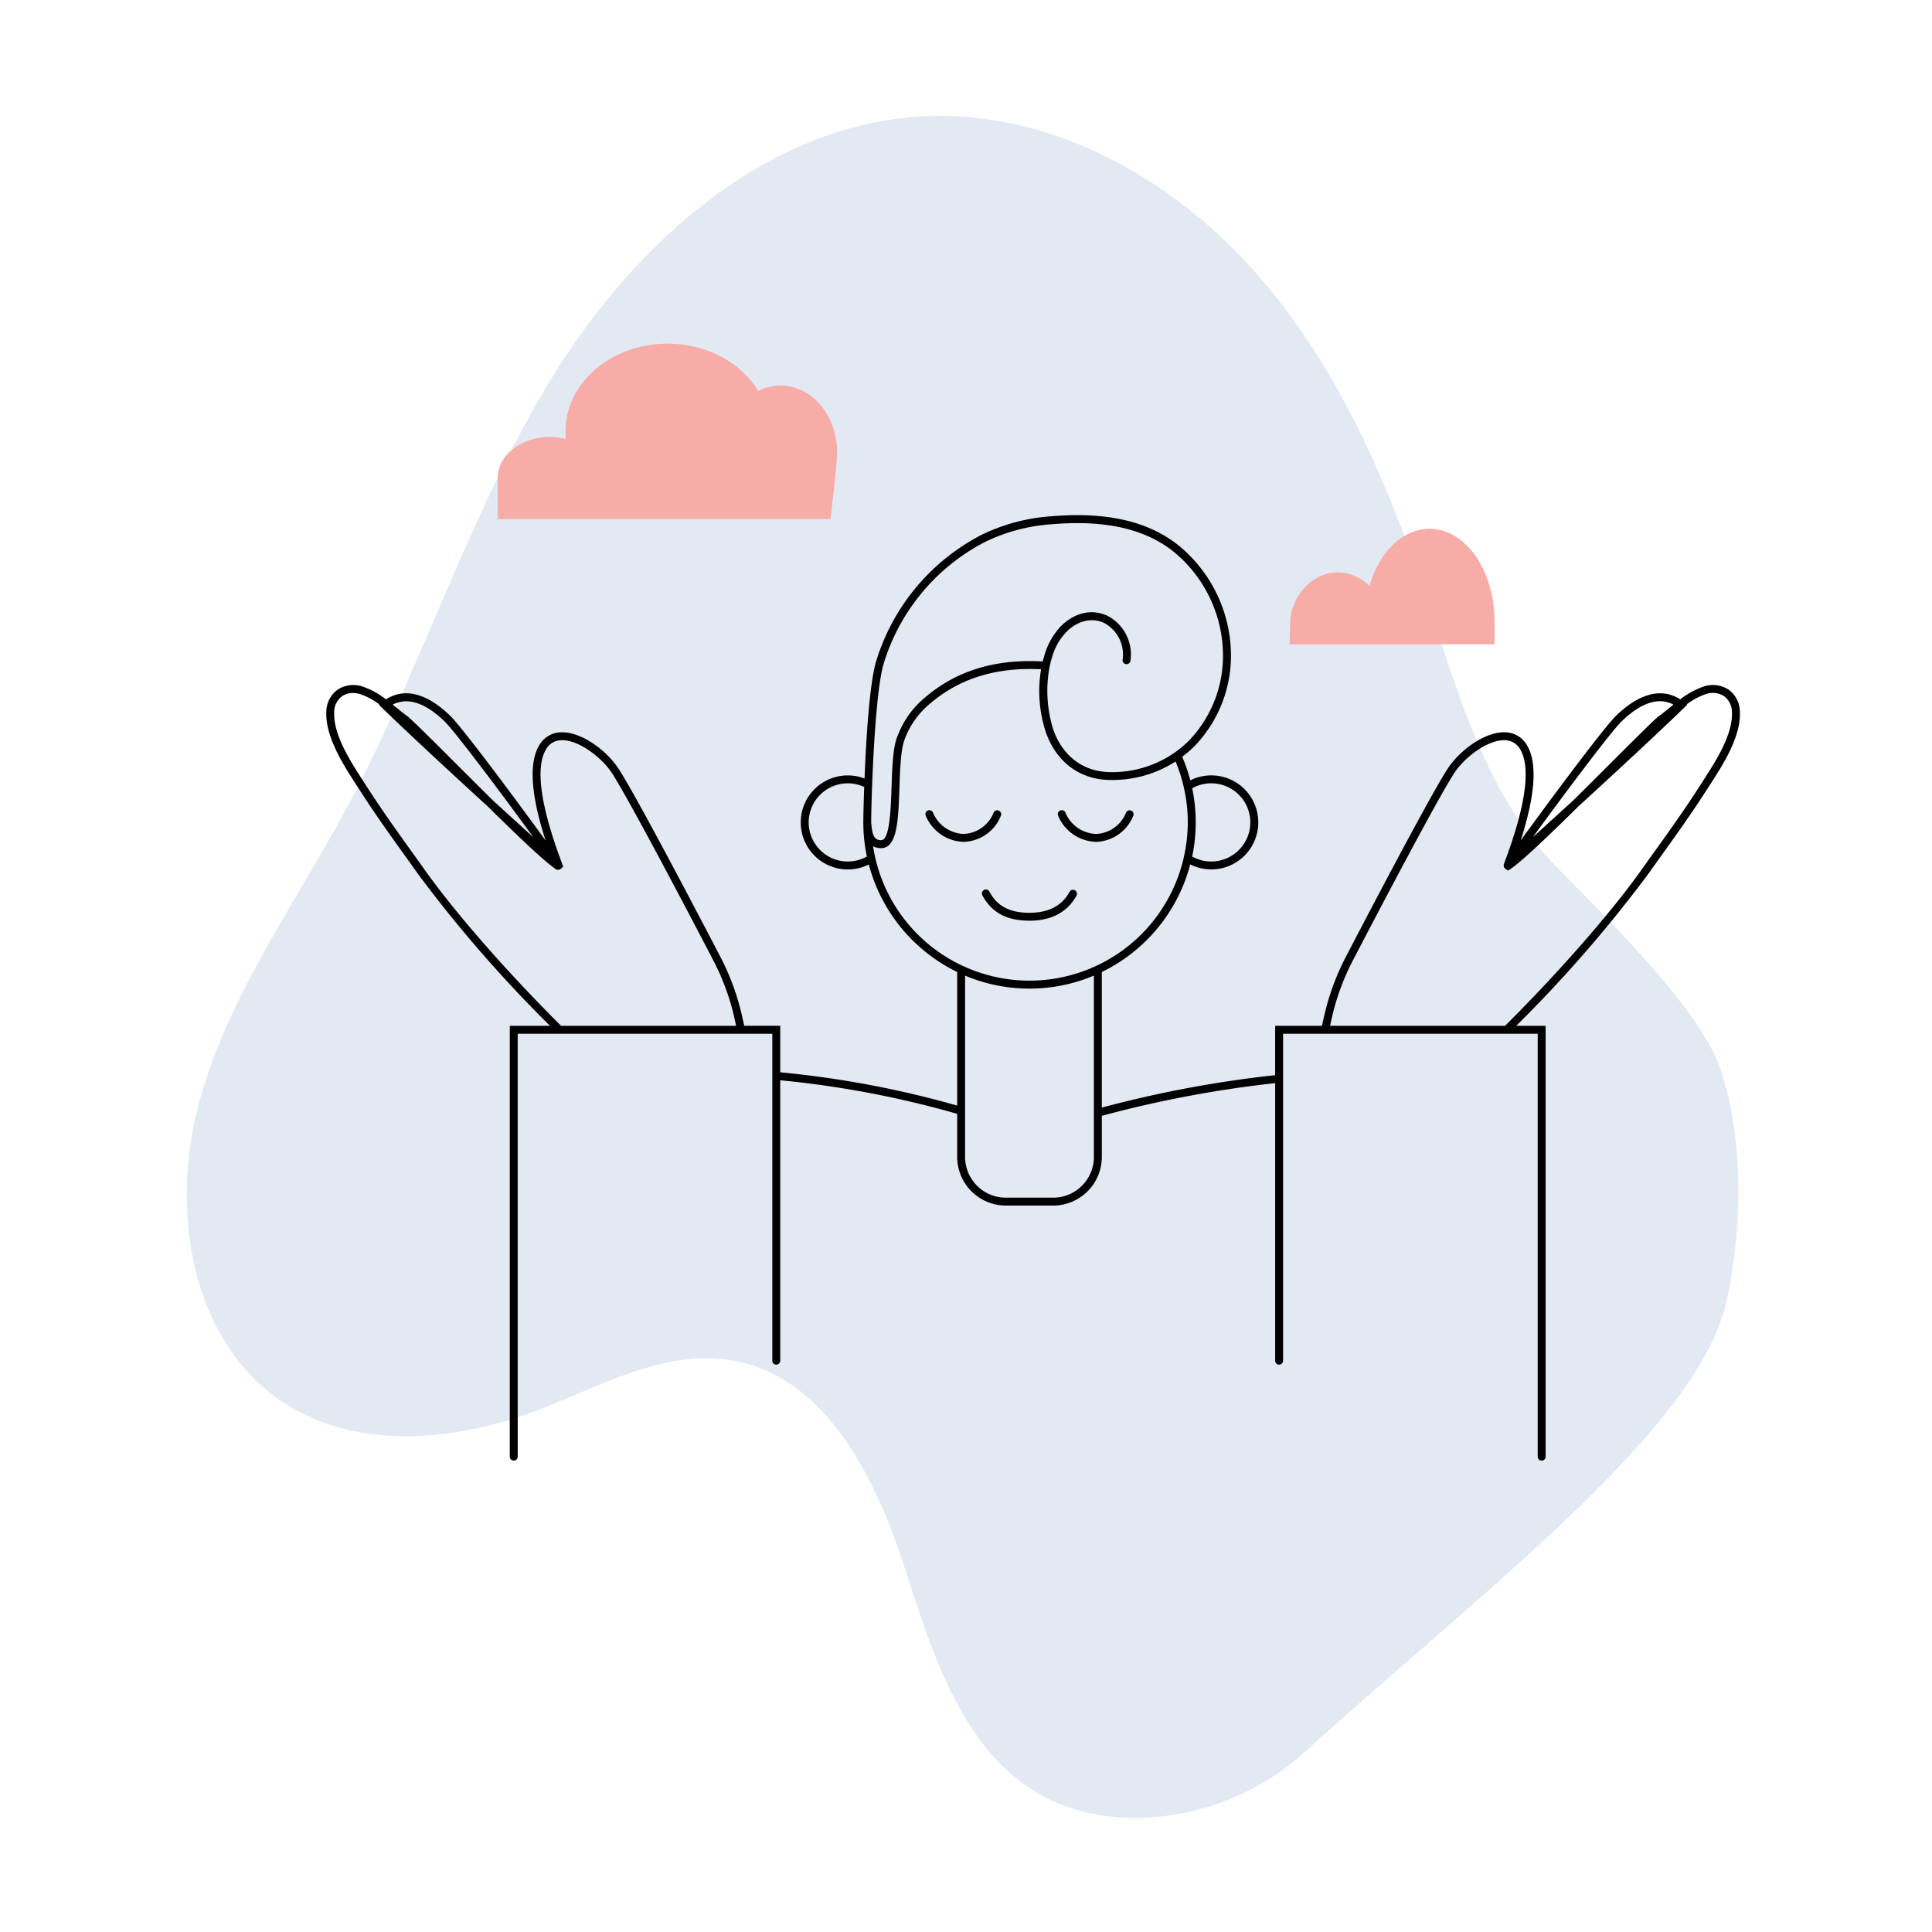 <svg xmlns="http://www.w3.org/2000/svg" xmlns:xlink="http://www.w3.org/1999/xlink" width="300" height="300" viewBox="0 0 300 300">
  <defs>
    <clipPath id="clip-path">
      <rect id="Rectangle_304" data-name="Rectangle 304" width="241.178" height="264.281" fill="none"/>
    </clipPath>
    <clipPath id="clip-path-2">
      <rect id="Rectangle_305" data-name="Rectangle 305" width="219.512" height="173.417" transform="translate(21.666 35.364)" fill="none"/>
    </clipPath>
    <clipPath id="clip-_03">
      <rect width="300" height="300"/>
    </clipPath>
  </defs>
  <g id="_03" data-name="03" clip-path="url(#clip-_03)">
    <g id="Group_1129" data-name="Group 1129" transform="translate(29 18)">
      <g id="Group_1130" data-name="Group 1130">
        <g id="Group_1129-2" data-name="Group 1129" clip-path="url(#clip-path)">
          <path id="Path_2150" data-name="Path 2150" d="M239.144,183.887c-4.281,19.813-37.5,44.8-65.27,69.912a39.473,39.473,0,0,1-28.1,10.46c-22.564-1.054-28.713-21.568-34.366-39.032-4.486-13.858-12.173-29.348-26.506-31.948-10.459-1.9-20.528,3.912-30.453,7.707-12.78,4.881-28.059,6.28-39.485-1.245C.611,190.288-2.6,169.913,1.881,153.315S16.755,122.469,24.9,107.33C36.539,85.686,43.773,61.78,56.6,40.815S89.971,1.267,114.519.06c19.329-.944,37.985,9.283,50.92,23.673S186.293,56.3,192.428,74.657c4.908,14.676,9.166,30.306,19.847,41.505,7.1,7.44,22.283,21.8,25.74,31.484,3.808,10.652,3.519,25.185,1.129,36.241" fill="#e2e9f2"/>
        </g>
      </g>
      <g id="Group_1132" data-name="Group 1132">
        <g id="Group_1131" data-name="Group 1131" clip-path="url(#clip-path-2)">
          <path id="Path_2151" data-name="Path 2151" d="M203.061,78c-.176-7.71-4.618-13.887-10.086-13.887-4.211,0-7.817,3.664-9.334,8.869a6.961,6.961,0,0,0-4.907-2.092c-3.714,0-6.788,3.078-7.377,7.11l-.109,4.049h31.83V78Z" fill="#f8aca8"/>
          <path id="Path_2152" data-name="Path 2152" d="M100.985,52.231c0-5.726-3.935-10.367-8.79-10.367a7.626,7.626,0,0,0-3.463.838c-2.644-4.358-7.943-7.338-14.062-7.338-8.761,0-15.861,6.1-15.861,13.617a11.64,11.64,0,0,0,.07,1.181,10.124,10.124,0,0,0-2.493-.311c-4.473,0-8.1,2.853-8.1,6.374V62.6h51.67s1.025-8.366,1.025-10.367" fill="#f7aca8"/>
          <path id="Path_2153" data-name="Path 2153" d="M239.417,89.089a4.467,4.467,0,0,0-3.949-.457,12.341,12.341,0,0,0-3.562,1.967c-2.862-1.855-6.381-.961-9.992,2.569-1.886,1.845-9.966,12.7-14.793,19.347,1.519-4.689,3.072-11.18,1.04-14.7a3.987,3.987,0,0,0-3.495-2.108h-.125c-3.15,0-6.984,2.927-8.766,5.684-2.765,4.28-11.915,21.74-15.721,29.046a38.381,38.381,0,0,0-3.08,7.868c-.264,1-.489,1.992-.688,2.98h-7.28v7.664a178.811,178.811,0,0,0-26.915,5.038V132.935a25.917,25.917,0,0,0,13.727-16.707,7.3,7.3,0,1,0,.013-13.061,25.446,25.446,0,0,0-1.265-3.66,17.339,17.339,0,0,0,1.823-1.546,20.254,20.254,0,0,0,5.752-14.554,22.137,22.137,0,0,0-7.982-16.589c-4.777-3.9-11.386-5.408-20.181-4.628a29.158,29.158,0,0,0-10.5,2.828,32.908,32.908,0,0,0-16.433,19.669c-1.019,3.382-1.553,11.963-1.8,18.2a7.3,7.3,0,1,0,.664,13.345,25.915,25.915,0,0,0,13.723,16.7v20.743a153.675,153.675,0,0,0-27.478-5.171v-7.222h-5.6c-.2-.988-.424-1.982-.688-2.98a38.382,38.382,0,0,0-3.08-7.868c-3.805-7.3-12.955-24.764-15.72-29.043C65.284,98.635,61.45,95.71,58.3,95.71h-.125a3.987,3.987,0,0,0-3.494,2.106c-2.032,3.519-.479,10.011,1.04,14.7-4.827-6.648-12.907-17.5-14.794-19.348-3.609-3.529-7.13-4.424-9.991-2.569a12.367,12.367,0,0,0-3.56-1.967,4.474,4.474,0,0,0-3.949.457,4.259,4.259,0,0,0-1.753,3.418c-.179,3.913,2.649,8.271,4.713,11.453l.563.872c2.3,3.593,4.829,7.114,7.272,10.518q.923,1.287,1.843,2.575A207.331,207.331,0,0,0,56.4,141.284H50.159v66.883a.615.615,0,1,0,1.229,0v-65.65H90.925v50.769a.614.614,0,1,0,1.229,0V149.745a152.518,152.518,0,0,1,27.478,5.212v6.689a7.563,7.563,0,0,0,7.553,7.554h7.354a7.563,7.563,0,0,0,7.553-7.554v-6.382a177.443,177.443,0,0,1,26.915-5.076v43.1a.614.614,0,0,0,1.229,0V142.517h39.537v65.65a.615.615,0,1,0,1.229,0V141.288h-4.564a207.52,207.52,0,0,0,20.339-23.359q.92-1.289,1.843-2.575c2.442-3.4,4.969-6.925,7.272-10.518l.563-.872c2.064-3.182,4.891-7.541,4.713-11.453a4.262,4.262,0,0,0-1.753-3.421M156.123,104.4a6.07,6.07,0,1,1-.006,10.6,25.686,25.686,0,0,0,.006-10.6m-53.464,11.374a6.07,6.07,0,1,1,2.533-11.579c-.092,2.588-.133,4.6-.137,5.407v.1a25.863,25.863,0,0,0,.555,5.3,6.04,6.04,0,0,1-2.949.769m-62.6-21.721c1.66,1.622,8.783,11.134,13.762,17.957-1.735-1.572-3.909-3.547-6.277-5.713-1.867-1.844-3.771-3.747-5.549-5.522-3.26-3.257-6.076-6.07-7.607-7.464-.624-.444-1.229-.935-1.87-1.455l-.537-.434c2.859-1.513,5.924.524,8.078,2.631m18.066,47.241c-8.334-8.3-16.319-17.4-21.069-24.072q-.919-1.29-1.845-2.578c-2.433-3.393-4.95-6.9-7.235-10.465l-.567-.879c-1.974-3.042-4.678-7.209-4.517-10.728A3.063,3.063,0,0,1,24.126,90.1a2.9,2.9,0,0,1,1.671-.491,3.946,3.946,0,0,1,1.2.2,10.682,10.682,0,0,1,2.916,1.572l-.075.06.5.485c4.539,4.39,10.959,10.321,16.367,15.265,4.492,4.436,8.774,8.541,10.583,9.758a.676.676,0,0,0,.792-.03l.374-.35-.156-.421c-1.232-3.339-5.005-13.468-2.552-17.715a2.745,2.745,0,0,1,2.461-1.492c2.592-.084,6.229,2.647,7.827,5.121C68.766,106.3,77.9,123.715,81.7,131.007a37.052,37.052,0,0,1,2.982,7.615c.237.892.438,1.78.622,2.664Zm48.15-31.587c0-.834.034-2.577.109-4.778.017-.465.033-.948.053-1.451.03-.774.066-1.589.105-2.425.283-5.965.81-13.138,1.673-16a31.653,31.653,0,0,1,15.8-18.927,27.931,27.931,0,0,1,10.061-2.7q2.183-.193,4.178-.194c6.406,0,11.377,1.5,15.118,4.549a20.9,20.9,0,0,1,7.529,15.661A19,19,0,0,1,155.525,97.1a15.874,15.874,0,0,1-1.482,1.284q-.49.383-1.011.725a16.9,16.9,0,0,1-10,2.775c-4-.172-7.1-2.6-8.5-6.66a19.993,19.993,0,0,1-.509-9.882c.087-.409.194-.807.312-1.2a9.459,9.459,0,0,1,2.3-4.067c1.766-1.733,3.95-2.229,5.837-1.326a5.539,5.539,0,0,1,2.842,5.709.614.614,0,0,0,1.223.117A6.749,6.749,0,0,0,143,77.637c-2.375-1.133-5.077-.552-7.227,1.558A10.937,10.937,0,0,0,133.116,84c-.069.237-.152.465-.21.708-7.686-.421-13.852,1.576-18.84,6.1a14.021,14.021,0,0,0-3.531,5.082c-.087.2-.175.4-.26.619-.632,1.765-.729,4.64-.834,7.685-.028.814-.058,1.7-.105,2.576-.14,2.627-.429,5.189-1.251,5.624a.544.544,0,0,1-.255.069c-1.129,0-1.388-.83-1.545-2.689Zm.72,5.854q-.164-.667-.29-1.347c-.05-.268-.1-.536-.145-.807a2.315,2.315,0,0,0,.7.24,3.163,3.163,0,0,0,.566.054,1.715,1.715,0,0,0,1.213-.473c1.361-1.258,1.486-4.894,1.625-8.983.1-2.817.2-5.73.757-7.295a12.994,12.994,0,0,1,3.465-5.223c4.69-4.257,10.494-6.153,17.766-5.8a20.59,20.59,0,0,0,.714,9.693c1.576,4.563,5.077,7.291,9.609,7.486a18.144,18.144,0,0,0,10.565-2.86,24.339,24.339,0,0,1,1.185,3.6c.109.444.2.894.289,1.346a24.065,24.065,0,0,1-.007,9.02q-.128.679-.29,1.346a24.569,24.569,0,0,1-47.724,0m33.866,46.092a6.332,6.332,0,0,1-6.324,6.325h-7.356a6.332,6.332,0,0,1-6.324-6.325V133.493a25.792,25.792,0,0,0,20,0v28.153Zm81.91-67.6c1.636-1.6,3.8-3.164,5.994-3.164a4.434,4.434,0,0,1,2.084.533l-.536.434c-.641.52-1.246,1.011-1.929,1.5-1.473,1.347-4.288,4.16-7.548,7.417-1.776,1.775-3.68,3.676-5.546,5.519-2.369,2.167-4.545,4.144-6.28,5.716,4.979-6.823,12.1-16.335,13.761-17.957m12.652,9.247-.567.879c-2.285,3.566-4.8,7.073-7.236,10.465q-.923,1.287-1.844,2.578c-4.75,6.668-12.735,15.772-21.069,24.072h-27.17c.184-.884.385-1.773.622-2.664a37.029,37.029,0,0,1,2.982-7.615c3.8-7.293,12.926-24.711,15.664-28.948,1.579-2.445,5.12-5.122,7.733-5.122h.093a2.745,2.745,0,0,1,2.461,1.492c2.453,4.246-1.317,14.379-2.557,17.714a.674.674,0,0,0,.218.766l.424.278.371-.25c1.807-1.215,6.089-5.32,10.579-9.755,5.409-4.945,11.829-10.877,16.368-15.267l.5-.485-.075-.06a10.682,10.682,0,0,1,2.916-1.572,3.251,3.251,0,0,1,2.872.3,3.063,3.063,0,0,1,1.227,2.468c.16,3.519-2.543,7.686-4.517,10.728"/>
          <path id="Path_2154" data-name="Path 2154" d="M130.863,124.964c-3.533,0-5.854-1.242-7.3-3.908a.614.614,0,1,1,1.07-.6l.009.016c1.228,2.258,3.147,3.265,6.223,3.265,2.962,0,5.055-1.1,6.22-3.263a.615.615,0,0,1,1.083.582c-.961,1.784-3.007,3.91-7.3,3.91"/>
          <path id="Path_2155" data-name="Path 2155" d="M120.624,112.721a6.574,6.574,0,0,1-5.871-4.046.615.615,0,0,1,1.116-.517,5.359,5.359,0,0,0,4.755,3.334h.011a5.217,5.217,0,0,0,4.663-3.331.615.615,0,0,1,1.118.511,6.414,6.414,0,0,1-5.778,4.049Z"/>
          <path id="Path_2156" data-name="Path 2156" d="M141.182,112.721a6.574,6.574,0,0,1-5.871-4.046.615.615,0,0,1,1.116-.517,5.359,5.359,0,0,0,4.755,3.334h.011a5.217,5.217,0,0,0,4.663-3.331.615.615,0,0,1,1.118.511,6.415,6.415,0,0,1-5.778,4.049Z"/>
        </g>
      </g>
    </g>
  </g>
</svg>
